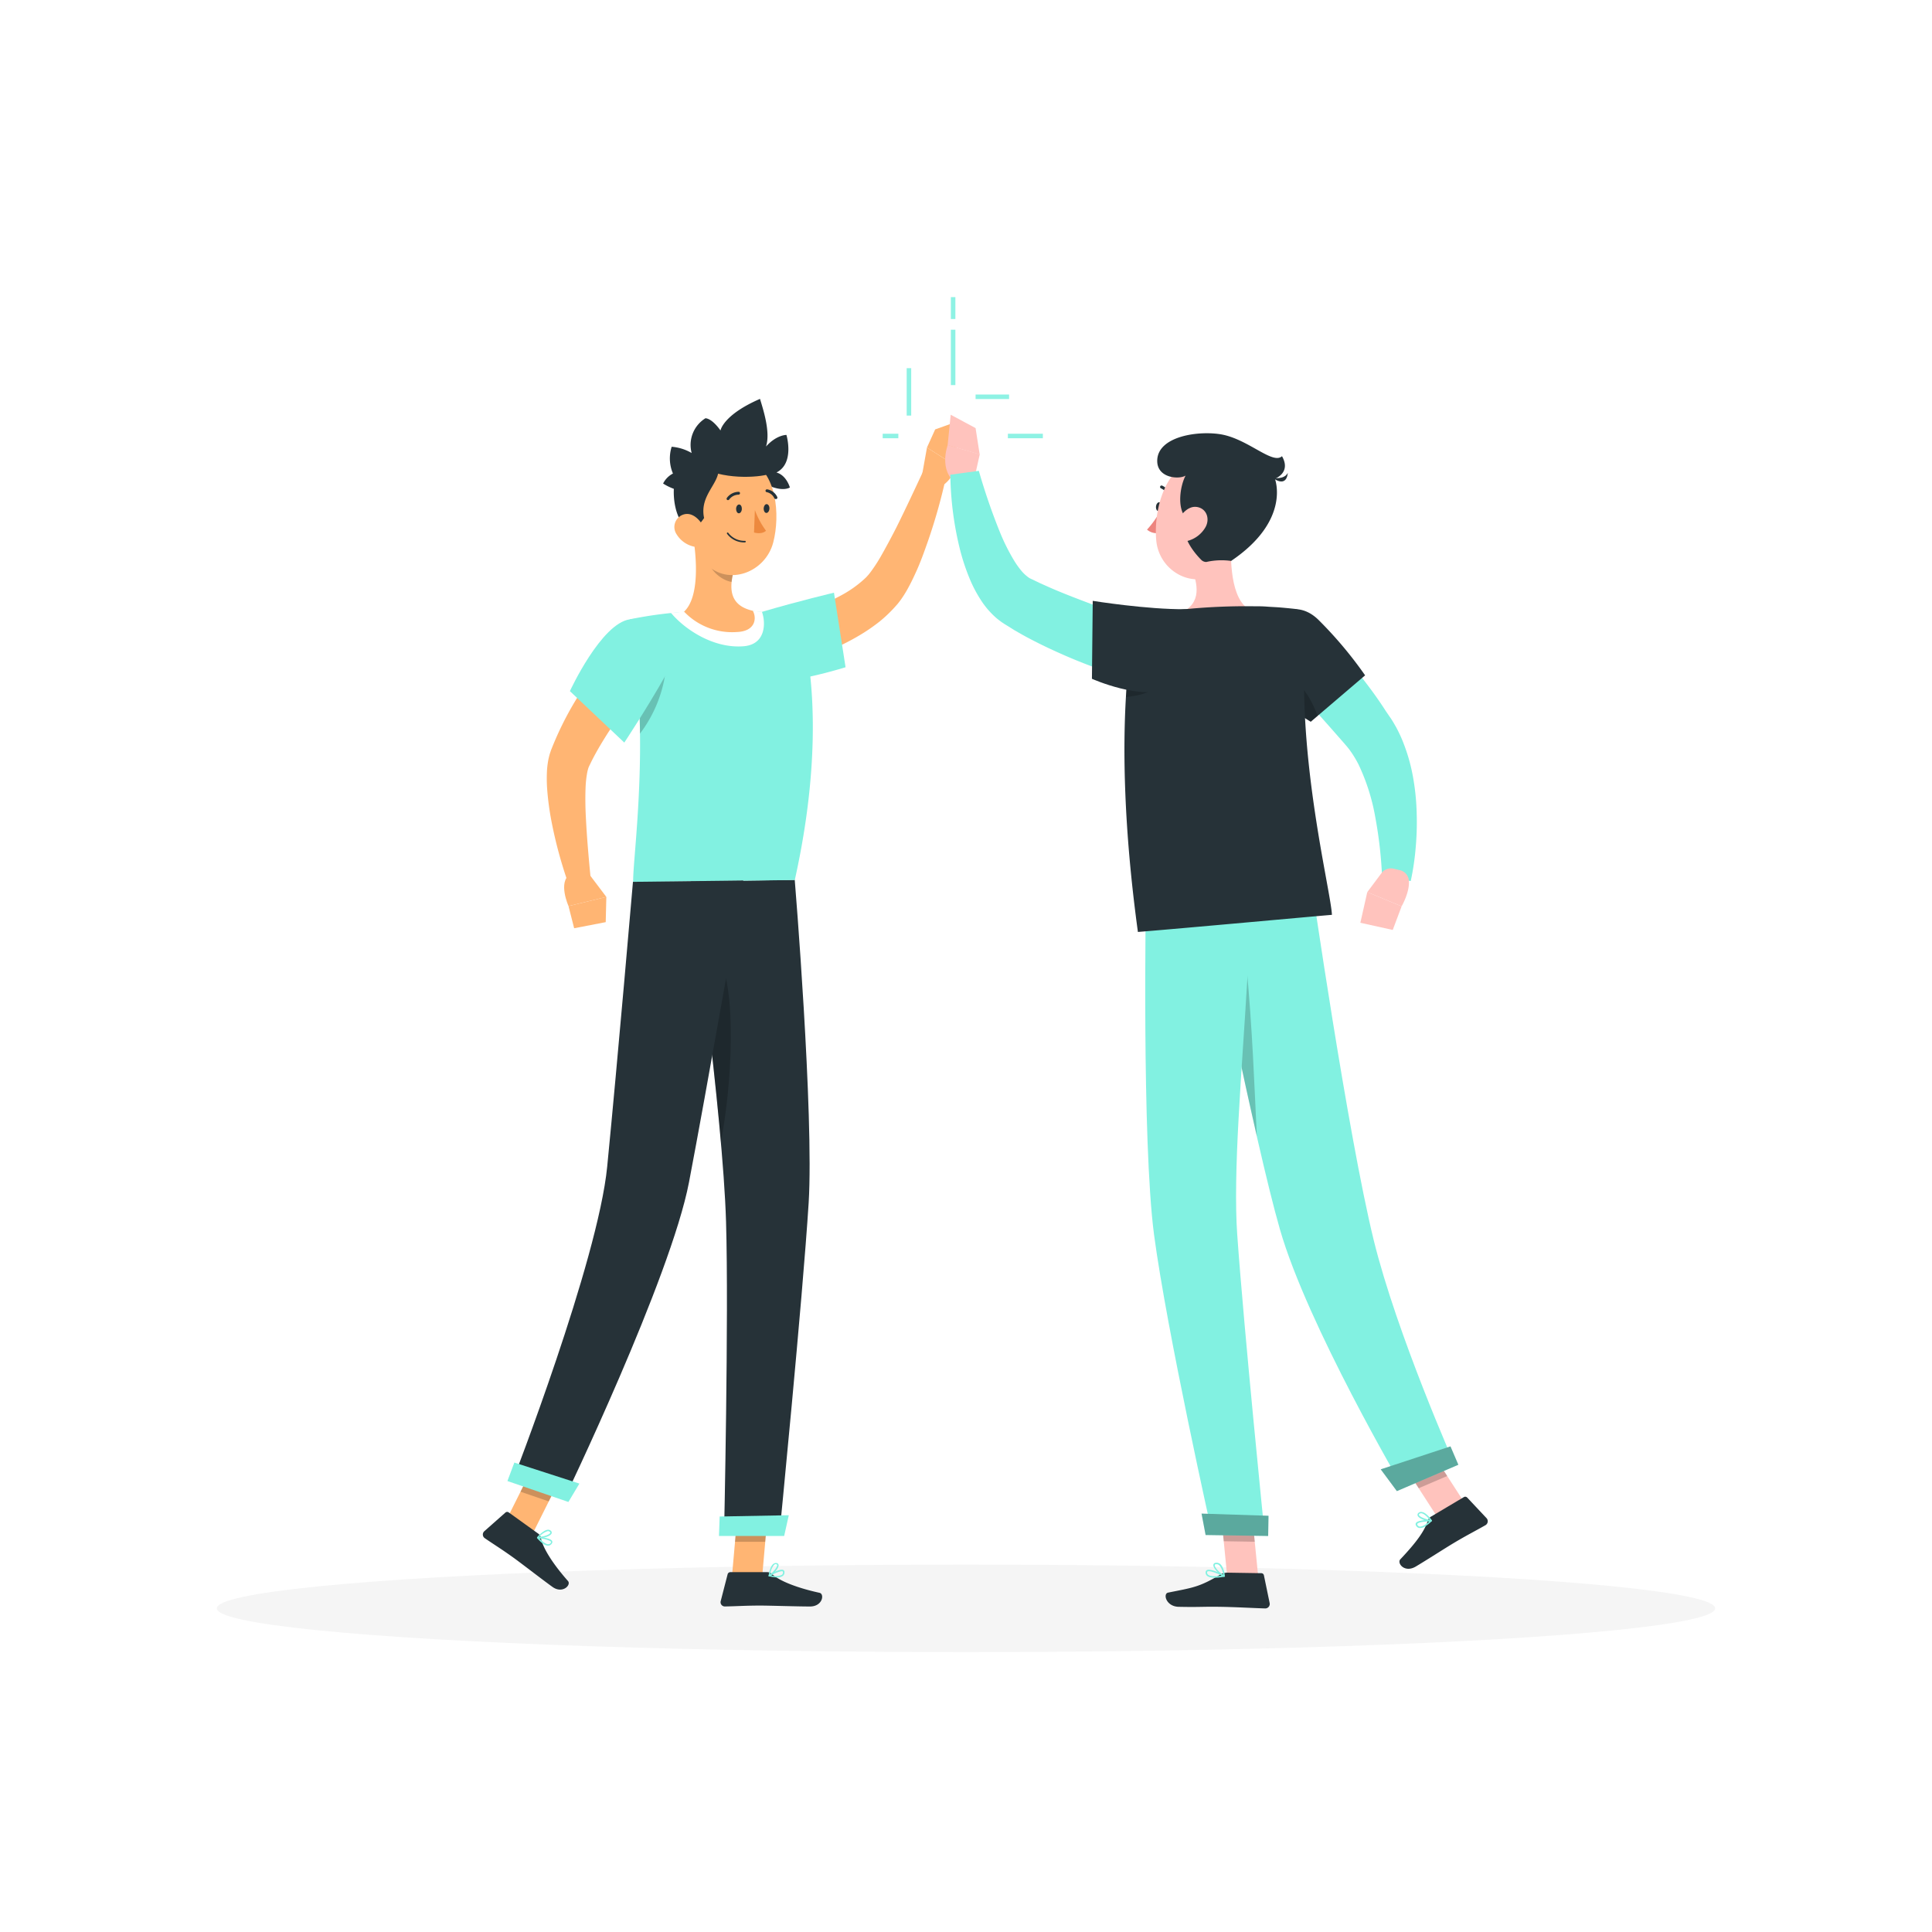 <svg class="animated" id="freepik_stories-high-five" xmlns="http://www.w3.org/2000/svg" viewBox="0 0 500 500" version="1.1" xmlns:xlink="http://www.w3.org/1999/xlink" xmlns:svgjs="http://svgjs.com/svgjs"><style>svg#freepik_stories-high-five:not(.animated) .animable {opacity: 0;}svg#freepik_stories-high-five.animated #freepik--Shadow--inject-4 {animation: 1s 1 forwards cubic-bezier(.36,-0.01,.5,1.38) zoomOut;animation-delay: 0s;}svg#freepik_stories-high-five.animated #freepik--character-1--inject-4 {animation: 1s 1 forwards cubic-bezier(.36,-0.01,.5,1.38) lightSpeedLeft;animation-delay: 0s;}svg#freepik_stories-high-five.animated #freepik--character-2--inject-4 {animation: 1s 1 forwards cubic-bezier(.36,-0.01,.5,1.38) lightSpeedRight;animation-delay: 0s;}svg#freepik_stories-high-five.animated #freepik--Lines--inject-4 {animation: 1s 1 forwards cubic-bezier(.36,-0.01,.5,1.38) slideDown;animation-delay: 0s;}            @keyframes zoomOut {                0% {                    opacity: 0;                    transform: scale(1.5);                }                100% {                    opacity: 1;                    transform: scale(1);                }            }                    @keyframes lightSpeedLeft {              from {                transform: translate3d(-50%, 0, 0) skewX(20deg);                opacity: 0;              }              60% {                transform: skewX(-10deg);                opacity: 1;              }              80% {                transform: skewX(2deg);              }              to {                opacity: 1;                transform: translate3d(0, 0, 0);              }            }                    @keyframes lightSpeedRight {              from {                transform: translate3d(50%, 0, 0) skewX(-20deg);                opacity: 0;              }              60% {                transform: skewX(10deg);                opacity: 1;              }              80% {                transform: skewX(-2deg);              }              to {                opacity: 1;                transform: translate3d(0, 0, 0);              }            }                    @keyframes slideDown {                0% {                    opacity: 0;                    transform: translateY(-30px);                }                100% {                    opacity: 1;                    transform: translateY(0);                }            }        </style><g id="freepik--Shadow--inject-4" class="animable" style="transform-origin: 250px 416.24px;"><ellipse id="freepik--path--inject-4" cx="250" cy="416.24" rx="193.89" ry="11.32" style="fill: rgb(245, 245, 245); transform-origin: 250px 416.24px;" class="animable"></ellipse></g><g id="freepik--character-1--inject-4" class="animable" style="transform-origin: 186.4px 259.495px;"><polygon points="189.45 407.78 197.27 407.78 198.87 389.67 191.05 389.67 189.45 407.78" style="fill: rgb(255, 181, 115); transform-origin: 194.16px 398.725px;" id="elk0sxw7k64v" class="animable"></polygon><path d="M198.54,406.87H189a.73.73,0,0,0-.69.54l-1.79,6.95a1.1,1.1,0,0,0,1.09,1.39c3.07-.05,5.32-.23,9.18-.23,2.38,0,9.53.24,12.82.24s3.82-3.24,2.49-3.54c-6-1.31-10.45-3.13-12.32-4.87A1.82,1.82,0,0,0,198.54,406.87Z" style="fill: rgb(38, 50, 56); transform-origin: 199.629px 411.315px;" id="ely9yvnbkxmv" class="animable"></path><g id="el7w9ekfc9qol"><polygon points="191.05 389.68 198.87 389.68 198.04 399.01 190.22 399.01 191.05 389.68" style="opacity: 0.2; transform-origin: 194.545px 394.345px;" class="animable" id="elpht120ut8q"></polygon></g><path d="M205.68,227.71s5,60.69,3.6,83.6c-1.58,25.08-7.58,85.89-7.58,85.89H187.38s1.25-56.63.52-81c-.82-27.81-9.21-88.11-9.21-88.11Z" style="fill: rgb(38, 50, 56); transform-origin: 194.109px 312.455px;" id="elhx37aaxtut6" class="animable"></path><polygon points="202.94 397.51 186.07 397.51 186.25 392.47 204.14 392.14 202.94 397.51" style="fill: #82F1E1; transform-origin: 195.105px 394.825px;" id="elkbpwcdainv" class="animable"></polygon><path d="M201.08,408.24a2.43,2.43,0,0,0,1.52-.4,1.11,1.11,0,0,0,.41-1,.54.54,0,0,0-.29-.52c-.86-.45-3.43,1.1-3.72,1.28a.19.19,0,0,0-.09.19.18.18,0,0,0,.13.15A9.13,9.13,0,0,0,201.08,408.24Zm1.22-1.62a.6.6,0,0,1,.24.05s.1.07.1.22a.79.79,0,0,1-.27.67,3.77,3.77,0,0,1-2.78.14A7.78,7.78,0,0,1,202.3,406.62Z" style="fill: #82F1E1; transform-origin: 200.963px 407.242px;" id="el7o5v1m7yor5" class="animable"></path><path d="M199.08,408a.15.15,0,0,0,.09,0c.83-.44,2.45-2.15,2.32-3a.58.58,0,0,0-.57-.49,1.08,1.08,0,0,0-.8.24c-.93.74-1.2,3-1.21,3.09a.17.17,0,0,0,.07.17A.19.19,0,0,0,199.08,408Zm1.7-3.17h.08c.24,0,.26.14.26.19.08.51-1,1.81-1.79,2.42a4.63,4.63,0,0,1,1-2.45A.7.7,0,0,1,200.78,404.79Z" style="fill: #82F1E1; transform-origin: 200.202px 406.258px;" id="elbnhqz54cs56" class="animable"></path><polygon points="130.71 394.05 138.02 396.56 146.28 380.04 138.97 377.53 130.71 394.05" style="fill: rgb(255, 181, 115); transform-origin: 138.495px 387.045px;" id="elm5dpqzgx6te" class="animable"></polygon><path d="M139.25,396.87l-7.61-5.47a.68.68,0,0,0-.85.06l-5.43,4.8a1.15,1.15,0,0,0,.07,1.8c2.48,1.71,4.38,2.85,7.46,5.07,1.9,1.36,7.47,5.68,10.09,7.56s4.93-.52,4-1.54c-4-4.53-6.54-8.63-7-11.15A1.79,1.79,0,0,0,139.25,396.87Z" style="fill: rgb(38, 50, 56); transform-origin: 136.075px 401.333px;" id="elu46bl8umh1n" class="animable"></path><path d="M194.92,161.89l1.9-.42,2-.47c1.33-.33,2.66-.69,4-1.07,2.64-.77,5.24-1.62,7.75-2.59a58.83,58.83,0,0,0,7.18-3.29,29.68,29.68,0,0,0,5.94-4.2l.6-.58c.16-.19.32-.35.49-.55.34-.42.7-.88,1.05-1.4.72-1,1.44-2.14,2.12-3.32,1.35-2.37,2.69-4.87,4-7.43,2.54-5.1,5-10.4,7.44-15.63l5.59,1.8A145,145,0,0,1,240.17,140c-1,2.84-2,5.69-3.34,8.54-.65,1.42-1.35,2.85-2.19,4.32-.42.73-.89,1.47-1.42,2.23-.26.38-.59.78-.88,1.16l-.89,1a35.7,35.7,0,0,1-3.81,3.6,47.84,47.84,0,0,1-4.1,2.9,59.57,59.57,0,0,1-8.57,4.43,78.12,78.12,0,0,1-8.83,3.15q-2.23.66-4.5,1.2c-.75.19-1.51.37-2.28.53s-1.49.29-2.4.45Z" style="fill: rgb(255, 181, 115); transform-origin: 219.95px 147.225px;" id="eli9cv8i3g5j9" class="animable"></path><path d="M191,175.38c6,4.23,27.83-2.7,27.83-2.7l-3-19.29s-8.93,2.11-18.3,4.86C191.16,160.09,184.41,170.78,191,175.38Z" style="fill: #82F1E1; transform-origin: 203.564px 165.069px;" id="el9fp4d1i3475" class="animable"></path><path d="M238.42,124.07l1.48-8.25,7.52,4.81a8.8,8.8,0,0,1-4.25,5.52Z" style="fill: rgb(255, 181, 115); transform-origin: 242.92px 120.985px;" id="el08rhyo6m7fcq" class="animable"></path><polygon points="242.02 111.13 247.84 109.05 247.43 120.63 239.9 115.82 242.02 111.13" style="fill: rgb(255, 181, 115); transform-origin: 243.87px 114.84px;" id="elt22hdm0c9za" class="animable"></polygon><g id="el8zsyi2zpimq"><polygon points="138.97 377.53 146.28 380.05 142.02 388.56 134.7 386.05 138.97 377.53" style="opacity: 0.2; transform-origin: 140.49px 383.045px;" class="animable" id="el1xcnuut769r"></polygon></g><path d="M163,160.28a173.31,173.31,0,0,1,2.56,26c.17,6.1.08,11.89-.14,17.15-.49,12.3-1.63,21.64-1.56,24.84l41.83-.52c9.8-44.08,1.13-67.58,1.13-67.58a79.52,79.52,0,0,0-9.84-1.81c-.7-.08-1.41-.15-2.14-.21a154.74,154.74,0,0,0-17.79.22c-1.12.07-2.26.17-3.37.28C168,159.2,163,160.28,163,160.28Z" style="fill: #82F1E1; transform-origin: 186.68px 193.131px;" id="ela4yhewku64f" class="animable"></path><path d="M177,158.33a154.74,154.74,0,0,1,17.79-.22c.72.06,1.44.13,2.14.21l.25,0c1,2.68,1.13,8.46-4.74,8.93-8,.64-15.44-4.59-18.81-8.66C174.77,158.5,175.92,158.4,177,158.33Z" style="fill: rgb(255, 255, 255); transform-origin: 185.668px 162.628px;" id="elgev1ol4slln" class="animable"></path><g id="elggdnr6ywx8i"><path d="M172.44,172.12a34,34,0,0,1-6.83,17.75c0-1.19,0-2.4-.06-3.62-.13-4.58-.41-9.33-.91-14.14Z" style="opacity: 0.2; transform-origin: 168.54px 180.99px;" class="animable" id="elsxs5w73hcmd"></path></g><path d="M179.28,138.29c1,5.71,1.86,16.18-2.24,20a17.17,17.17,0,0,0,13.59,5.28c4.93-.16,5.25-3.61,4.2-5.5-6.35-1.44-6.07-6.18-4.85-10.64Z" style="fill: rgb(255, 181, 115); transform-origin: 186.179px 150.95px;" id="el5h4tzjomu0q" class="animable"></path><g id="el1heaisb4o5o"><path d="M183.64,142l6.33,5.43a18.77,18.77,0,0,0-.62,3.16c-2.43-.32-5.72-2.95-5.92-5.5A8.6,8.6,0,0,1,183.64,142Z" style="opacity: 0.2; transform-origin: 186.672px 146.295px;" class="animable" id="eluxg16cczypc"></path></g><path d="M200.94,122.28c4.78-2.39,2.59-9.72,2.59-9.72s-2.53-.06-5.29,3c1.25-3.78-.85-9.94-1.55-12.33-9.59,4.16-10.23,8.18-10.23,8.18s-2-3-3.88-3.17a8.1,8.1,0,0,0-3.58,9,12.27,12.27,0,0,0-5.17-1.62,9.94,9.94,0,0,0,.33,6.93,5.86,5.86,0,0,0-2.55,2.59,14.38,14.38,0,0,0,2.78,1.37c-.15,3,.49,7.14,2.65,9.48l22-10.28c3.72,1.61,5.38.45,5.38.45S203.56,123,200.94,122.28Z" style="fill: rgb(38, 50, 56); transform-origin: 188.015px 119.61px;" id="elbyfwvtzvn8m" class="animable"></path><path d="M178.8,129.69c.29,7.74.07,12.3,3.89,16.23,5.75,5.9,15.39,2.24,17.42-5.52,1.83-7,1-18.46-6.47-21.45S178.5,122,178.8,129.69Z" style="fill: rgb(255, 181, 115); transform-origin: 189.863px 133.504px;" id="elk6t3k4ctamr" class="animable"></path><path d="M185.94,121c.5,4.06-5,7.06-3.72,13.06a17.3,17.3,0,0,1-3.43,3.75l-2.23-6.11,1.11-11.2,7.44-.63Z" style="fill: rgb(38, 50, 56); transform-origin: 181.266px 128.84px;" id="el559ztnzybow" class="animable"></path><path d="M180.78,120.5c5.83,3.78,15.61,3.11,18.33,2.17-1.36-4.89-6.83-6.28-6.83-6.28S183.11,115.56,180.78,120.5Z" style="fill: rgb(38, 50, 56); transform-origin: 189.945px 119.87px;" id="el041lugvdvkfm" class="animable"></path><path d="M192.8,140.37h0a5.48,5.48,0,0,1-4.66-2.25.22.22,0,0,1,.07-.28.19.19,0,0,1,.27.06,5.21,5.21,0,0,0,4.33,2.07.19.19,0,0,1,.19.2A.2.2,0,0,1,192.8,140.37Z" style="fill: rgb(38, 50, 56); transform-origin: 190.558px 139.091px;" id="elm5jcxfpcpyf" class="animable"></path><path d="M175.1,138.27a7,7,0,0,0,4.52,3.2c2.51.53,3.69-1.78,2.92-4.08-.7-2.07-2.84-4.83-5.33-4.32A3.39,3.39,0,0,0,175.1,138.27Z" style="fill: rgb(255, 181, 115); transform-origin: 178.65px 137.277px;" id="elq925uoluece" class="animable"></path><g id="elp6nison4an"><path d="M185.42,246.66,182,253.39c1.57,12.72,3.37,28.32,4.57,42.11C189.3,281.63,191.07,255,185.42,246.66Z" style="opacity: 0.2; transform-origin: 185.571px 271.08px;" class="animable" id="elvvqwop66bdh"></path></g><path d="M192.37,227.88s-9.72,55.46-14.06,78.1C173.55,330.77,146,388,146,388l-13.39-4.6s22.13-57,24.53-81.46c2.73-27.81,6.67-73.72,6.67-73.72Z" style="fill: rgb(38, 50, 56); transform-origin: 162.49px 307.94px;" id="eldc1cr3rhadg" class="animable"></path><polygon points="147.1 388.71 131.32 383.29 133.11 378.51 149.95 383.95 147.1 388.71" style="fill: #82F1E1; transform-origin: 140.635px 383.61px;" id="elk3216tpm90c" class="animable"></polygon><path d="M190.5,131.71c0,.63.31,1.14.72,1.13s.76-.52.77-1.15-.3-1.14-.72-1.13S190.51,131.08,190.5,131.71Z" style="fill: rgb(38, 50, 56); transform-origin: 191.245px 131.7px;" id="elvjcw0tjuhd9" class="animable"></path><path d="M197.63,131.62c0,.63.31,1.14.72,1.13s.76-.52.78-1.15-.31-1.13-.73-1.13S197.65,131,197.63,131.62Z" style="fill: rgb(38, 50, 56); transform-origin: 198.38px 131.61px;" id="el57gdo0udpje" class="animable"></path><path d="M195.36,132a21.84,21.84,0,0,0,2.88,5.36c-1.14,1.06-3.1.45-3.1.45Z" style="fill: rgb(237, 137, 62); transform-origin: 196.69px 134.992px;" id="elykya0pve2xo" class="animable"></path><path d="M188.34,129.43a.37.37,0,0,0,.36-.14,3.08,3.08,0,0,1,2.41-1.27.38.38,0,0,0,.4-.35.35.35,0,0,0-.33-.39,3.84,3.84,0,0,0-3.06,1.57.38.38,0,0,0,.06.52A.44.44,0,0,0,188.34,129.43Z" style="fill: rgb(38, 50, 56); transform-origin: 189.778px 128.358px;" id="elf1z9rv3lq7e" class="animable"></path><path d="M200.75,129.13a.35.35,0,0,0,.22,0,.38.38,0,0,0,.19-.49,3.49,3.49,0,0,0-2.62-2,.38.38,0,0,0-.42.32.36.36,0,0,0,.31.41h0a2.81,2.81,0,0,1,2,1.65A.35.35,0,0,0,200.75,129.13Z" style="fill: rgb(38, 50, 56); transform-origin: 199.653px 127.893px;" id="elwhnd05kqtkb" class="animable"></path><path d="M140.49,399.48a2.3,2.3,0,0,0,1.44.53,1.15,1.15,0,0,0,.9-.58.58.58,0,0,0,.06-.61c-.42-.86-3.37-1-3.7-1.06a.19.19,0,0,0-.18.11.16.16,0,0,0,0,.2A8.59,8.59,0,0,0,140.49,399.48Zm1.9-.66a.46.46,0,0,1,.17.17.25.25,0,0,1,0,.25.78.78,0,0,1-.61.4c-.55.05-1.4-.49-2.3-1.47A7.14,7.14,0,0,1,142.39,398.82Z" style="fill: #82F1E1; transform-origin: 140.962px 398.885px;" id="el108cgwx0qmoa" class="animable"></path><path d="M139.06,398.1a.11.11,0,0,0,.08,0c.91.11,3.2-.4,3.59-1.21a.59.59,0,0,0-.18-.73,1,1,0,0,0-.77-.26c-1.17.09-2.68,1.83-2.75,1.9a.19.19,0,0,0,0,.19A.16.16,0,0,0,139.06,398.1Zm3.17-1.69.06,0c.18.17.13.27.11.31-.23.48-1.81,1-2.82,1a4.69,4.69,0,0,1,2.21-1.48A.63.63,0,0,1,142.23,396.41Z" style="fill: #82F1E1; transform-origin: 140.897px 397.005px;" id="el4ajqpfw2gng" class="animable"></path><path d="M170.38,172.29l-2.46,3c-.83,1-1.65,2.05-2.46,3.1q-2.43,3.12-4.74,6.32c-1.51,2.14-3,4.3-4.34,6.48s-2.63,4.4-3.68,6.62l-.21.42-.08.19a2.59,2.59,0,0,0-.18.47,11,11,0,0,0-.32,1.38,27.43,27.43,0,0,0-.36,3.47c-.1,2.47-.07,5.1.07,7.74.26,5.28.74,10.74,1.27,16.1l-5.72,1.33a113.84,113.84,0,0,1-4.45-16.36,72.55,72.55,0,0,1-1.14-8.69,39.68,39.68,0,0,1,0-4.76,23.49,23.49,0,0,1,.37-2.68c.12-.49.21-.95.4-1.51l.26-.78.21-.52A83.21,83.21,0,0,1,151,178.06c1.58-2.4,3.24-4.72,5-7,.87-1.13,1.76-2.24,2.67-3.35s1.81-2.16,2.85-3.32Z" style="fill: rgb(255, 181, 115); transform-origin: 155.944px 196.65px;" id="elsy4fv803y2" class="animable"></path><path d="M163,160.28c-7.44,1.06-15.51,18.58-15.51,18.58l14.08,13.32s5.84-8.81,10.65-17.36C177.45,165.51,172,159,163,160.28Z" style="fill: #82F1E1; transform-origin: 160.875px 176.15px;" id="el2gj2yib3hcz" class="animable"></path><path d="M152.21,225.89l4.71,6.23-9.79,2.37s-2.8-6.23.4-8.2Z" style="fill: rgb(255, 181, 115); transform-origin: 151.458px 230.19px;" id="el8m6szl7i42a" class="animable"></path><polygon points="156.76 238.65 148.59 240.23 147.13 234.49 156.92 232.12 156.76 238.65" style="fill: rgb(255, 181, 115); transform-origin: 152.025px 236.175px;" id="elszvpuhxvvbi" class="animable"></polygon></g><g id="freepik--character-2--inject-4" class="animable" style="transform-origin: 314.822px 261.795px;"><polygon points="379.49 389.66 372.11 392.82 361.88 376.99 369.25 373.82 379.49 389.66" style="fill: rgb(255, 195, 189); transform-origin: 370.685px 383.32px;" id="el55r9w8xqfzj" class="animable"></polygon><g id="el6t7gzx9ez36"><polygon points="369.26 373.82 361.88 376.99 367.16 385.15 374.54 381.99 369.26 373.82" style="opacity: 0.2; transform-origin: 368.21px 379.485px;" class="animable" id="elwgb3bnlnvcg"></polygon></g><path d="M311.75,230.21s13,65.44,19.51,88C338.39,343,363,384.92,363,384.92l13.51-5.8s-15-33.8-21-58.2c-6.79-27.78-16.18-93-16.18-93Z" style="fill: #82F1E1; transform-origin: 344.13px 306.42px;" id="elb2oh8cyuugw" class="animable"></path><g id="elb4l5sewo038"><path d="M322.51,249c1.67,18.19,2.07,31,2.76,45.08-3.42-14.94-7.07-32.26-9.72-45.08Z" style="opacity: 0.2; transform-origin: 320.41px 271.54px;" class="animable" id="elk55korzo5k"></path></g><polygon points="325.62 408.01 317.59 407.89 315.75 389.27 323.77 389.39 325.62 408.01" style="fill: rgb(255, 195, 189); transform-origin: 320.685px 398.64px;" id="elv5wd30ofxhb" class="animable"></polygon><g id="elht5r6p3s676"><polygon points="315.75 389.27 316.7 398.87 324.73 399 323.78 389.4 315.75 389.27" style="opacity: 0.2; transform-origin: 320.24px 394.135px;" class="animable" id="eli81kc7abtqh"></polygon></g><path d="M313.72,397l13.59.21s-5.36-52.81-7.12-77.76c-.54-7.59-.29-18.32.35-29.87.8-14.56,1.33-20.39,2.43-38.79.78-13.12,1.73-21.62,1.73-21.62l-28.13,2.31s-1.1,63.71,2.09,88C302,344.7,313.72,397,313.72,397Z" style="fill: #82F1E1; transform-origin: 311.848px 313.19px;" id="elu2squlsuab" class="animable"></path><path d="M317.66,407l8.77.14a.68.68,0,0,1,.67.55l1.48,7.16a1.16,1.16,0,0,1-1.18,1.41c-3.16-.1-7.73-.36-11.7-.42-4.65-.07-5.18.12-10.63,0-3.29-.05-4.15-3.39-2.77-3.67,6.3-1.28,7.94-1.35,13.42-4.61A3.77,3.77,0,0,1,317.66,407Z" style="fill: rgb(38, 50, 56); transform-origin: 315.138px 411.63px;" id="el2cnda4240av" class="animable"></path><polygon points="312.01 397.26 328.2 397.51 328.29 392.28 310.96 391.72 312.01 397.26" style="fill: #82F1E1; transform-origin: 319.625px 394.615px;" id="el5wcbddbevuk" class="animable"></polygon><g id="elp8tfr404rus"><polygon points="312.01 397.26 328.2 397.51 328.29 392.28 310.96 391.72 312.01 397.26" style="opacity: 0.3; transform-origin: 319.625px 394.615px;" class="animable" id="el5eno1psbukh"></polygon></g><path d="M316.86,408.06a.24.24,0,0,0,.13-.16.19.19,0,0,0-.1-.19c-.36-.2-3.56-1.88-4.55-1.36a.62.62,0,0,0-.32.51h0a1.09,1.09,0,0,0,.34.93c.87.79,3.18.51,4.47.27Zm-4.27-1.4c.61-.2,2.35.49,3.61,1.12-1.77.27-3.09.17-3.58-.27a.72.72,0,0,1-.22-.62.22.22,0,0,1,.12-.2Z" style="fill: #82F1E1; transform-origin: 314.502px 407.281px;" id="eltsmyrglw8z" class="animable"></path><path d="M316.86,408.06l.05,0a.21.21,0,0,0,.08-.17c0-.09-.19-2.26-1.2-3.11a1.37,1.37,0,0,0-1.05-.34h0c-.52,0-.68.3-.72.52-.16.9,1.74,2.67,2.7,3.12A.22.22,0,0,0,316.86,408.06Zm-2.28-3.24.19,0h0a1,1,0,0,1,.77.26,4.38,4.38,0,0,1,1,2.49c-1-.61-2.26-2-2.16-2.54C314.4,405,314.42,404.87,314.58,404.82Zm.18-.22h0Z" style="fill: #82F1E1; transform-origin: 315.5px 406.258px;" id="elawics16cgqo" class="animable"></path><path d="M370.43,392.45l8.41-5a.7.7,0,0,1,.87.12l5,5.32a1.18,1.18,0,0,1-.28,1.83c-2.73,1.56-4.8,2.58-8.2,4.61-2.1,1.25-6.94,4.37-9.83,6.09s-4.92-.85-4-1.87c4.36-4.6,6.32-7.46,7.11-10A1.94,1.94,0,0,1,370.43,392.45Z" style="fill: rgb(38, 50, 56); transform-origin: 373.601px 396.674px;" id="eln92y164avn" class="animable"></path><path d="M252,124.57l1.56-7-8.29-2.41s-2.52,6.77,2.35,10Z" style="fill: rgb(255, 195, 189); transform-origin: 249.089px 120.16px;" id="ely8qnjwntbe" class="animable"></path><polygon points="252.48 110.79 246.04 107.33 245.25 115.2 253.54 117.61 252.48 110.79" style="fill: rgb(255, 195, 189); transform-origin: 249.395px 112.47px;" id="elqju75qy2ekb" class="animable"></polygon><path d="M292.32,175.67c-3.08-.86-5.87-1.81-8.76-2.85s-5.69-2.17-8.5-3.41-5.59-2.54-8.35-4c-1.38-.7-2.75-1.5-4.12-2.28l-2-1.25-.51-.31-.76-.5q-.75-.53-1.41-1.08a21.49,21.49,0,0,1-4.05-4.68,34.29,34.29,0,0,1-2.56-4.72,54.43,54.43,0,0,1-3.08-9.3,84.07,84.07,0,0,1-2.27-18.44l7.37-1a158.6,158.6,0,0,0,5.51,16,52.2,52.2,0,0,0,3.52,7.06,22.3,22.3,0,0,0,2,2.83,9.87,9.87,0,0,0,1.93,1.77,4,4,0,0,0,.37.22.55.55,0,0,1,.18.08l.46.21,1.82.88c1.26.56,2.5,1.13,3.78,1.67,2.55,1.09,5.17,2.1,7.81,3.1s5.31,2,8,2.88l8,2.73Z" style="fill: #82F1E1; transform-origin: 271.325px 148.76px;" id="eluf0w6mvoou" class="animable"></path><path d="M318.84,137c-.58,5.95-.68,16.77,3.79,20.27-2.87,3.47-6.66,7.52-13.58,8.44s-6.17-4-4.58-6.67c6.37-2.19,5.73-7,4.15-11.44Z" style="fill: rgb(255, 195, 189); transform-origin: 313.013px 151.412px;" id="eltipqil7dtqo" class="animable"></path><path d="M300.7,131.22c-.07.65-.46,1.14-.88,1.1s-.71-.6-.65-1.25.46-1.13.88-1.09S300.76,130.58,300.7,131.22Z" style="fill: rgb(38, 50, 56); transform-origin: 299.935px 131.15px;" id="el1b9chc0a55ci" class="animable"></path><path d="M300.47,131.85a23,23,0,0,1-3.62,5.21,3.71,3.71,0,0,0,3,.88Z" style="fill: rgb(237, 132, 126); transform-origin: 298.66px 134.916px;" id="el1cmkn57uvsx" class="animable"></path><path d="M302.42,128.81a.37.37,0,0,1-.23-.27,3,3,0,0,0-1.71-2.15.38.38,0,1,1,.26-.72,3.81,3.81,0,0,1,2.19,2.7.38.38,0,0,1-.29.45A.33.33,0,0,1,302.42,128.81Z" style="fill: rgb(38, 50, 56); transform-origin: 301.583px 127.241px;" id="el3evimo630n4" class="animable"></path><path d="M322.7,131.74c-1.55,7.82-2.06,12.47-6.58,16-6.81,5.28-16.05.36-16.87-7.76-.74-7.31,1.91-18.86,10.05-21A10.87,10.87,0,0,1,322.7,131.74Z" style="fill: rgb(255, 195, 189); transform-origin: 311.033px 134.277px;" id="elia39288stcd" class="animable"></path><path d="M306.83,133.92c-2.25-2.59-1.41-8.17,0-10.84-1.66,1.06-7.31.68-7.34-3.75-.05-6.49,10.86-8,16.84-6.86,6.89,1.36,13.07,7.82,15.45,5.59,2.45,4.32-1.84,5.83-1.84,5.83s4.26,10.75-11.33,21.28a17.77,17.77,0,0,0-6.42.27,1.85,1.85,0,0,1-1.29-.53C309.32,143.33,305,138.45,306.83,133.92Z" style="fill: rgb(38, 50, 56); transform-origin: 316.013px 128.781px;" id="eltj3pmhank5i" class="animable"></path><path d="M329.35,123.65s2.94.62,3.94-1.27C333,125.08,331.35,125.1,329.35,123.65Z" style="fill: rgb(38, 50, 56); transform-origin: 331.32px 123.495px;" id="elthvjh4q9w4p" class="animable"></path><path d="M312,136.4a7.56,7.56,0,0,1-4.56,3.56c-2.56.68-3.82-1.62-3.08-4,.66-2.17,2.8-5.13,5.36-4.76S313.17,134.26,312,136.4Z" style="fill: rgb(255, 195, 189); transform-origin: 308.329px 135.625px;" id="elqlp9uizjnxd" class="animable"></path><path d="M342.53,164.1c1.15,1.1,2.09,2.09,3.08,3.15s1.93,2.11,2.84,3.2c1.85,2.15,3.61,4.38,5.33,6.64s3.36,4.58,4.91,7L360,186c.49.72.89,1.46,1.31,2.19a35.35,35.35,0,0,1,2.05,4.5,46.4,46.4,0,0,1,2.43,9,60.46,60.46,0,0,1,.85,8.92,72.54,72.54,0,0,1-.26,8.74,68.08,68.08,0,0,1-1.28,8.66l-7.39-.81c-.13-2.49-.32-5.21-.61-7.79s-.67-5.18-1.14-7.7a52.84,52.84,0,0,0-4.41-13.94,28.68,28.68,0,0,0-1.67-2.84c-.31-.43-.6-.88-.92-1.27-.18-.21-.29-.37-.51-.62l-.65-.76c-1.76-2-3.5-4-5.29-6s-3.56-4-5.34-5.91l-5.25-5.75Z" style="fill: #82F1E1; transform-origin: 349.297px 196.055px;" id="elyh1pztj0lrh" class="animable"></path><path d="M322.74,170.45c-1.28,5.79,16.49,16.33,16.49,16.33l14.06-12a104.89,104.89,0,0,0-12-14.29C334,153.23,324.82,161.07,322.74,170.45Z" style="fill: rgb(38, 50, 56); transform-origin: 337.982px 172.212px;" id="elf437ql26p3e" class="animable"></path><g id="eld1qbyzhqhsc"><path d="M335.09,176.52c-2.54-1.39-2.93,1.78-2.54,5.81,3.54,2.59,6.67,4.45,6.67,4.45l1.79-1.53C339.6,181.56,337.64,177.91,335.09,176.52Z" style="opacity: 0.2; transform-origin: 336.715px 181.484px;" class="animable" id="el0sfjceutod3p"></path></g><path d="M357.55,225.94l-3.7,4.94,8.89,3.67s2.32-4,1.83-7a3,3,0,0,0-2.29-2.35l-1.62-.38A3,3,0,0,0,357.55,225.94Z" style="fill: rgb(255, 195, 189); transform-origin: 359.244px 229.643px;" id="el1pzqgnymz6pi" class="animable"></path><polygon points="352.06 238.81 360.44 240.67 362.74 234.55 353.85 230.88 352.06 238.81" style="fill: rgb(255, 195, 189); transform-origin: 357.4px 235.775px;" id="elfvqurg1g6kv" class="animable"></polygon><path d="M338.3,161.76c-3.64,30.74,6.16,68.68,6.4,75-6.28.52-37.32,3.38-50.21,4.43-7.48-54.73-.59-80.69-.59-80.69s2.67-.86,6.34-1.69c1.15-.26,2.4-.51,3.7-.74.71-.13,1.45-.24,2.19-.35a160.91,160.91,0,0,1,18.23-.82c1.15,0,2.33,0,3.47.09s2.09.12,3.07.19c1.51.12,2.91.26,4.1.39A3.75,3.75,0,0,1,338.3,161.76Z" style="fill: rgb(38, 50, 56); transform-origin: 317.853px 199.039px;" id="el2kai6x45825" class="animable"></path><g id="eld52t5t469h"><path d="M291.76,175.27c-.15,1.57-.27,3.28-.37,5.12,2.84-.28,6.29-1,7.75-2.64C300.92,175.67,295.48,175.3,291.76,175.27Z" style="opacity: 0.2; transform-origin: 295.439px 177.83px;" class="animable" id="elx0pp4tj7hv"></path></g><path d="M302.47,178.07c-6.87,3.4-19.88-2.4-19.88-2.4l.21-20.17s14.05,2.26,24,2.16C317,157.56,310,174.33,302.47,178.07Z" style="fill: rgb(38, 50, 56); transform-origin: 297.248px 167.319px;" id="elf0g0euymgrg" class="animable"></path><polygon points="361.51 385.9 377.42 379.08 375.38 374.32 357.33 380.26 361.51 385.9" style="fill: #82F1E1; transform-origin: 367.375px 380.11px;" id="elrlgrrmqvmwo" class="animable"></polygon><g id="eln365r6awxh"><polygon points="361.51 385.9 377.42 379.08 375.38 374.32 357.33 380.26 361.51 385.9" style="opacity: 0.3; transform-origin: 367.375px 380.11px;" class="animable" id="elo2uud1ws2ip"></polygon></g><path d="M368.87,395a9.44,9.44,0,0,0,1.66-1.32.18.18,0,0,0,0-.2.17.17,0,0,0-.17-.12c-.35,0-3.38-.05-3.91.79a.6.6,0,0,0,0,.63,1.15,1.15,0,0,0,.85.66A2.36,2.36,0,0,0,368.87,395Zm1.05-1.27c-1,.94-2,1.43-2.52,1.34a.78.78,0,0,1-.58-.46.22.22,0,0,1,0-.25C367.08,393.93,368.7,393.76,369.92,393.74Z" style="fill: #82F1E1; transform-origin: 368.46px 394.403px;" id="elxurxmrn9stl" class="animable"></path><path d="M370.49,393.72a.3.3,0,0,0,.08-.08.19.19,0,0,0,0-.19c-.06-.08-1.41-2-2.6-2.15a1,1,0,0,0-.82.2h0a.62.62,0,0,0-.26.74c.31.86,2.59,1.54,3.53,1.51Zm-3.06-2a.74.74,0,0,1,.47-.08c.76.12,1.67,1.14,2.1,1.68-1-.12-2.59-.74-2.78-1.24,0-.05-.05-.16.14-.31h0Z" style="fill: #82F1E1; transform-origin: 368.724px 392.516px;" id="elz9hodxxghj" class="animable"></path></g><g id="freepik--Lines--inject-4" class="animable" style="transform-origin: 249.165px 95.155px;"><g id="elj48ujejlfn"><rect x="246.08" y="76.89" width="1.17" height="5.67" style="fill: #82F1E1; opacity: 0.9; transform-origin: 246.665px 79.725px;" class="animable" id="el0ipzf1muis1r"></rect></g><g id="elmk2hlia3t1"><rect x="246.08" y="85.33" width="1.17" height="14.33" style="fill: #82F1E1; opacity: 0.9; transform-origin: 246.665px 92.495px;" class="animable" id="el04fdlp99l2ye"></rect></g><g id="eli2sw86i6di"><rect x="252.48" y="102.1" width="8.67" height="1.17" style="fill: #82F1E1; opacity: 0.9; transform-origin: 256.815px 102.685px; transform: rotate(-44.97deg);" class="animable" id="elpyef6q24rj"></rect></g><g id="elizpcpyk27la"><rect x="260.84" y="112.25" width="9.05" height="1.17" style="fill: #82F1E1; opacity: 0.9; transform-origin: 265.365px 112.835px;" class="animable" id="eliaihtaqk94s"></rect></g><g id="eluitpramphg"><rect x="234.65" y="95.28" width="1.17" height="12.27" style="fill: #82F1E1; opacity: 0.9; transform-origin: 235.235px 101.415px; transform: rotate(-45deg);" class="animable" id="el9avcs8xebce"></rect></g><g id="elavcegcxsih6"><rect x="228.44" y="112.25" width="4.05" height="1.17" style="fill: #82F1E1; opacity: 0.9; transform-origin: 230.465px 112.835px;" class="animable" id="eln2bodxjxyym"></rect></g></g><defs>     <filter id="active" height="200%">         <feMorphology in="SourceAlpha" result="DILATED" operator="dilate" radius="2"></feMorphology>                <feFlood flood-color="#32DFEC" flood-opacity="1" result="PINK"></feFlood>        <feComposite in="PINK" in2="DILATED" operator="in" result="OUTLINE"></feComposite>        <feMerge>            <feMergeNode in="OUTLINE"></feMergeNode>            <feMergeNode in="SourceGraphic"></feMergeNode>        </feMerge>    </filter>    <filter id="hover" height="200%">        <feMorphology in="SourceAlpha" result="DILATED" operator="dilate" radius="2"></feMorphology>                <feFlood flood-color="#ff0000" flood-opacity="0.5" result="PINK"></feFlood>        <feComposite in="PINK" in2="DILATED" operator="in" result="OUTLINE"></feComposite>        <feMerge>            <feMergeNode in="OUTLINE"></feMergeNode>            <feMergeNode in="SourceGraphic"></feMergeNode>        </feMerge>            <feColorMatrix type="matrix" values="0   0   0   0   0                0   1   0   0   0                0   0   0   0   0                0   0   0   1   0 "></feColorMatrix>    </filter></defs></svg>